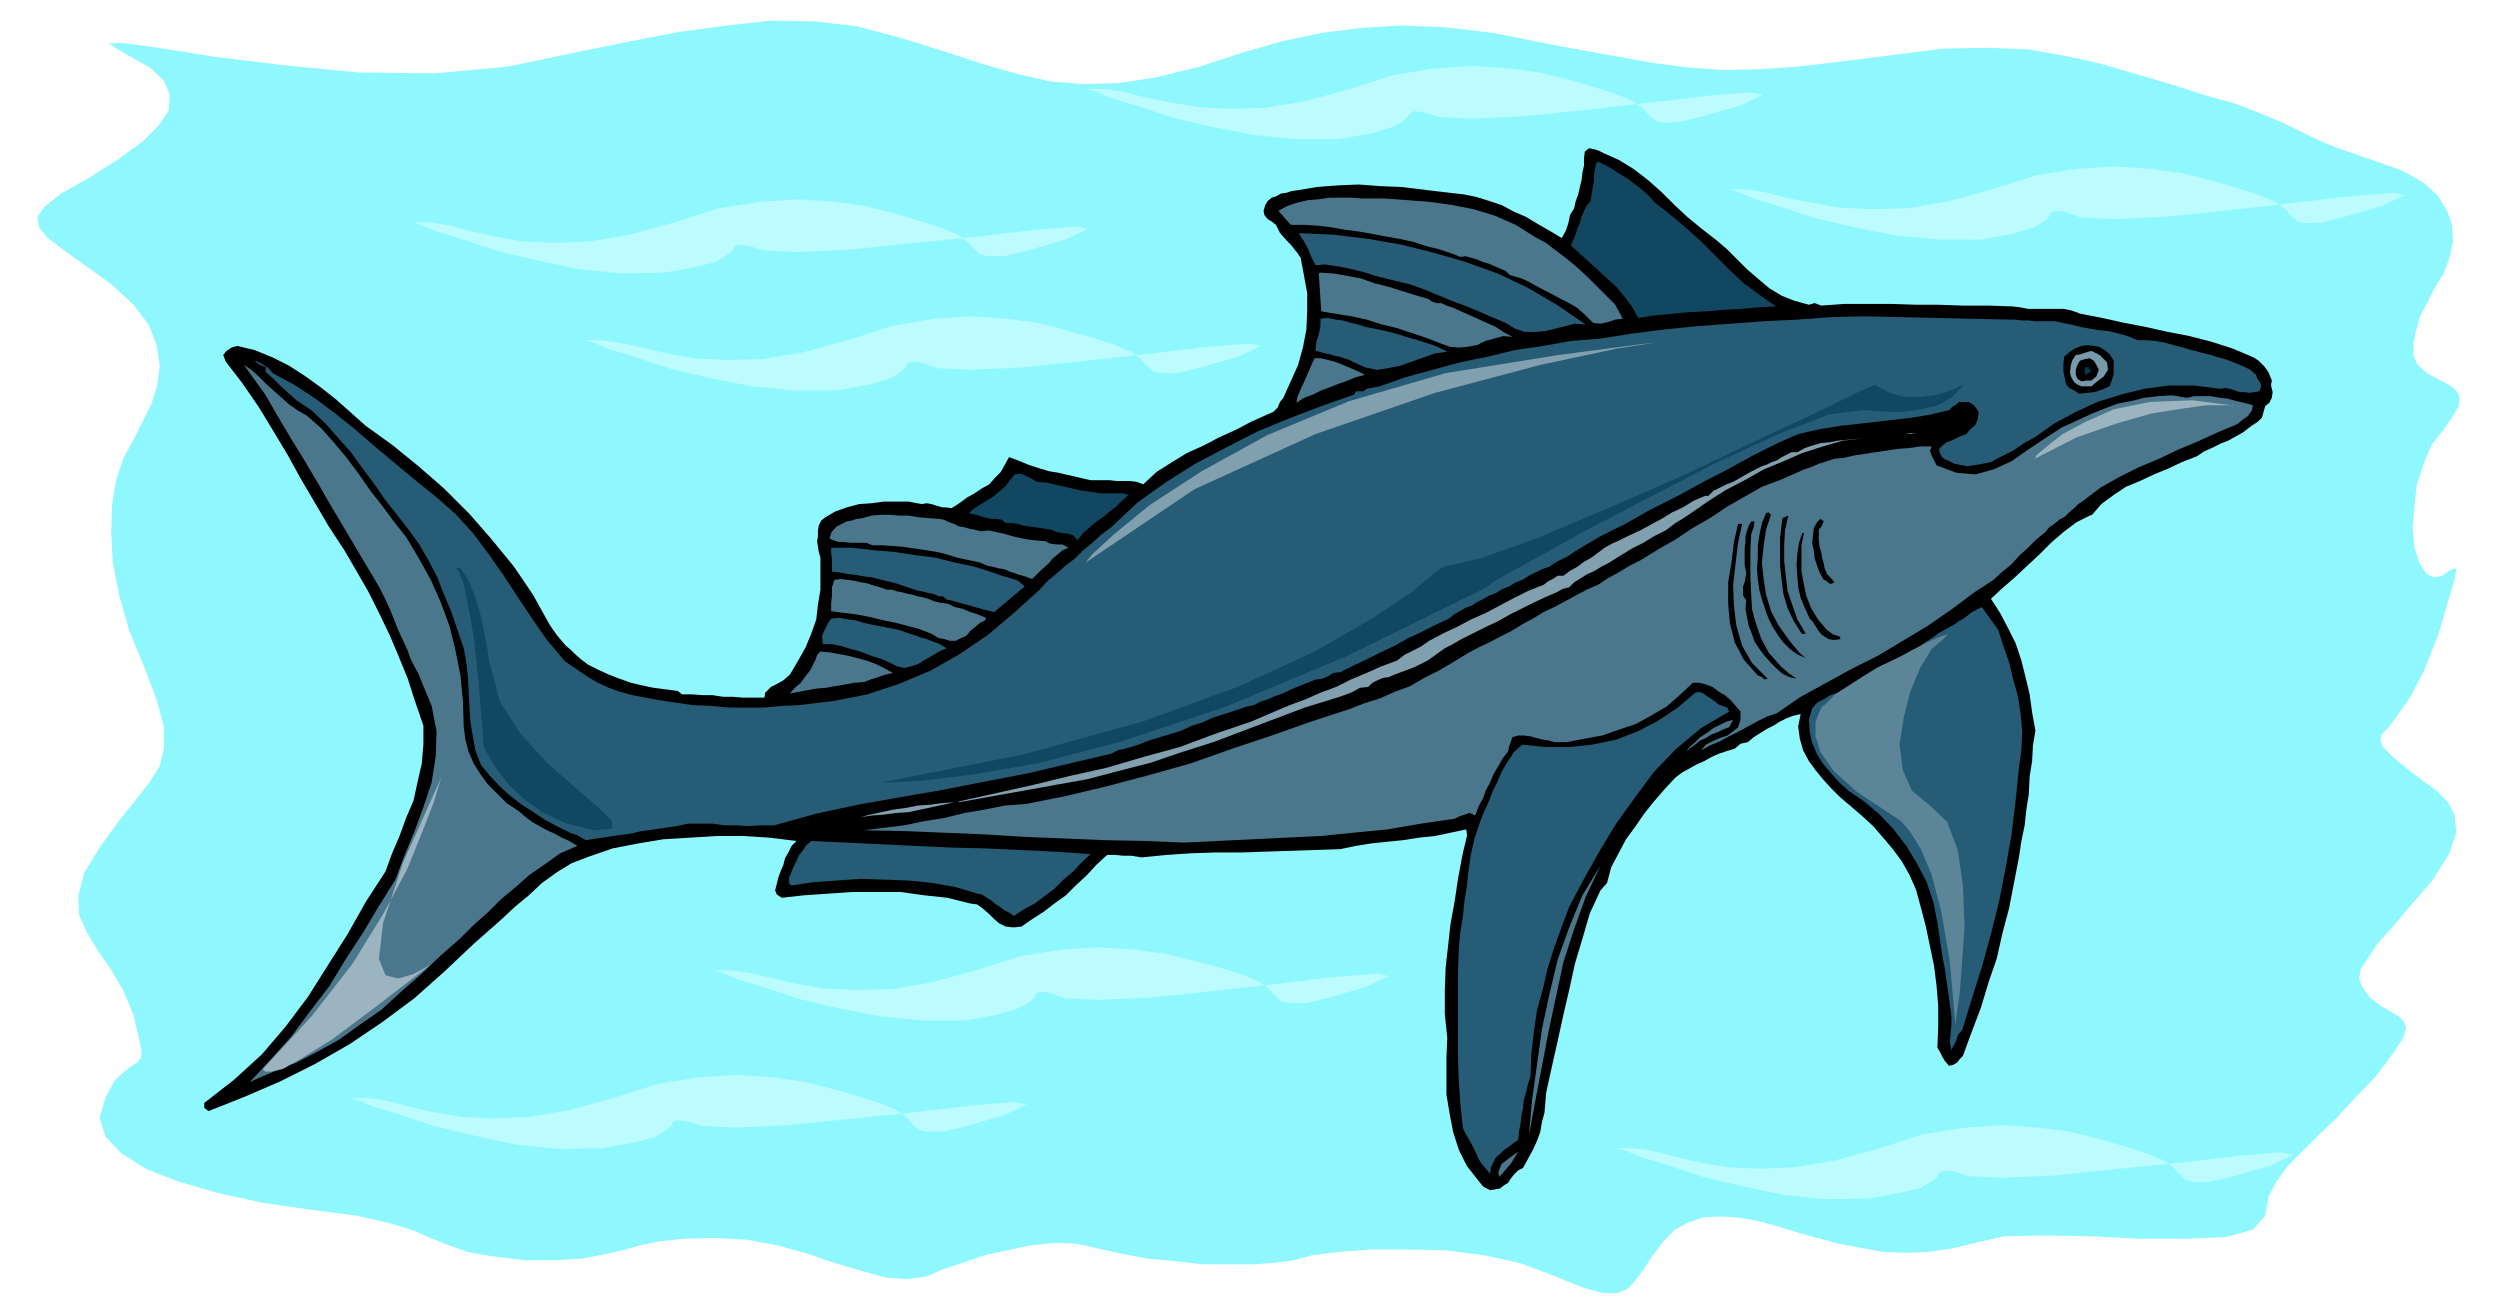 <svg xmlns="http://www.w3.org/2000/svg" fill-rule="evenodd" height="258.218" preserveAspectRatio="none" stroke-linecap="round" viewBox="0 0 3035 1598" width="490.455"><style>.pen1{stroke:none}.brush2{fill:#000}.brush3{fill:#124761}.brush4{fill:#4a778c}.brush5{fill:#265c75}.brush8{fill:#81a0af}</style><path class="pen1" style="fill:#8ff8ff" d="m155 67-23-14 15-1 45 6 69 11 82 10 92 9 93 1 88-8 76-16 69-14 62-12 59-8 54-6 53 1 52 6 56 15 51 16 46 15 42 12 40 9 39 3 42-1 46-7 53-13 52-17 49-14 47-10 47-6 49-3 53 2 60 7 70 14 66 12 55 10 46 6 44 3 42-1 45-3 52-6 63-8 63-8 55-1 49 2 45 8 41 9 41 12 41 12 44 14 39 11 31 12 24 10 21 10 18 9 20 9 25 9 32 11 31 11 25 14 18 16 12 19 6 18 1 19-4 19-7 19-11 18-9 18-9 17-5 18-3 15v15l5 11 11 10 11 6 12 6 8 5 7 7 2 6-1 10-7 12-11 16-15 19-10 24-8 25-3 27-2 25 2 23 6 19 9 14 9 4 10-2 8-6 7-3 2 1-2 12-7 24-13 44-18 45-17 32-15 21-11 15-8 8-1 7 3 8 13 13 16 13 18 14 17 12 15 15 8 16 2 21-9 26-20 32-27 31-22 26-18 20-11 17-9 13-2 12 4 11 10 13 12 9 12 7 10 6 7 7 2 7-4 13-12 18-20 27-26 27-23 25-22 21-19 19-18 18-13 18-10 19-4 23-15 17-33 9-48 2h-55l-60-3-56-1-50 1-35 8-29 7-28 4-28 1-27-1-27-5-27-5-26-7-25-7-26-8-23-6-23-4-20-1-21 1-18 6-17 9-15 16-13 17-10 16-10 13-9 10-13 5h-17l-25-7-32-13-42-16-45-10-47-6-46-1h-45l-39 3-32 4-22 6-22 3-26 2h-63l-35-4-33-3-31-6-27-6-27-6-27-1-29 3-28 6-28 6-26 9-24 8-21 9-23 3-26-2-29-8-31-9-35-12-36-10-38-7-39-2-37 1-29 3-24 5-21 6-23 5-25 5-32 2h-40l-40-5-28-5-23-8-20-8-23-10-29-9-40-9-54-7-62-9-54-12-48-14-38-15-30-19-19-20-7-23 7-24 11-21 12-11 9-7 7-4 4-6 1-9-4-17-6-26-13-31-15-25-16-23-12-20-10-22-1-23 7-28 19-31 23-32 21-26 17-22 12-19 5-22v-25l-8-31-15-40-19-46-12-42-8-40-2-37 1-34 5-30 9-27 12-22 11-22 11-22 7-23 3-23-4-25-9-24-19-25-27-25-32-23-25-18-20-15-10-12-3-13 9-13 20-16 34-19 36-23 29-21 20-20 12-18 1-19-7-17-17-16-27-15z"/><path class="pen1 brush2" d="m2083 291 13 11 13 13 12 12 14 12 13 11 15 9 15 6 18 5 7-2 8 3 28-2h58l29 1h28l29 1h30l30 1 9 1 10 2h43l10 2 11 4 26 5 27 6 26 5 27 6 26 5 27 7 25 8 26 11 6 4 7 7 5 7 4 10-1 6 2 8-1 7-3 6-5 4-2 7-2 7-5 5-9 6-9 7-9 5-9 5-10 4-10 5-9 4-9 6-18 7-17 8-17 7-17 8-17 7-15 10-15 11-12 14v-1l-18 9-16 12-15 13-14 14-15 14-15 14-15 13-14 13 11 17 10 19 9 18 7 21 5 20 5 21 3 22 4 22-3 18-1 19-3 19-1 21-3 19-2 19-4 19-3 20-6 31-6 31-8 30-7 31-10 29-9 30-11 29-11 30-4 4-3 4-5 3-5 1-5-6-3-5-3-6-3-5 1-26v-25l-2-24-3-24-5-24-5-24-6-23-6-22-8-18-9-16-11-15-11-13-13-15-13-12-14-12-13-11-11-11-10-11-9-11-8-11-7-13-4-14-2-15 3-15-9 2-8 3-8 4-8 5-8 4-8 5-8 5-7 6-9 2-7 6-10 3-9 3-9 4-9 5-9 4-9 5-9 5-8 6-13 14-13 15-12 15-11 16-11 15-9 17-9 17-5 19-8 9-13 28-9 31-9 30-7 32-7 30-7 32-7 31-7 32-1 12-1 12-3 11-2 12-4 11-5 11-6 11-6 11-6 3-5 5-4 5-3 5-5 3-5 4-6 1-6 1-8-4-5-6-15-19-10-20-7-22-4-21-4-24v-46l1-23-3-29v-28l1-28 3-27 3-27 5-27 4-27 5-27 2-9 2-8 2-9-1-7-19 4-19 4-19 2-19 3-20 2-19 2-19 3-19 4-31 1-30 1-30 1-29 1h-31l-30 1-30 2-30 3-6-1-6-1h-10l-10-1h-10l-13 12-12 13-13 12-12 12-14 10-13 10-14 9-13 9-10 1-9-1-8-4-6-5-7-7-7-6-7-5-8-1-28-7-28-3-29-4h-59l-29 2-29 2-27 3-6-4-2-5 2-8 2-8 3-8 3-7 2-8 4-7 4-8 6-6-33-4-32-2h-32l-32 2-33 2-30 5-31 6-29 10-21 8-18 11-18 13-16 15-17 14-16 15-17 15-17 15-36 34-36 32-39 29-40 27-42 24-42 21-44 19-43 17-5-4v-6l36-28 34-31 29-34 27-36 24-38 24-38 22-39 24-37 8-22 9-21 8-22 9-21 5-23 5-22 2-23v-23l-10-29-9-28-11-27-11-26-13-27-13-26-15-26-14-24-19-29-17-29-17-29-16-29-18-30-17-28-20-29-20-26-3-8 4-5 6-4 7-2 21 5 22 9 20 10 20 13 18 13 19 15 18 16 18 16 32 23 32 26 31 27 31 31 27 31 27 33 23 34 20 36 4 6 5 7 5 6 6 7 6 5 6 6 7 6 8 6 12 6 13 6 13 5 14 5 13 3 14 3 15 2 15 2 5 4h12l13 1h12l13 2h12l12 1h26l1-6 4-4 3-3 6-3 9-5 8-7 10-17 9-16 7-17 6-17 2-18 3-18v-39l-2-7-1-6-1-7 1-6v-7l1-6 3-6 5-4 12-7 14-5 15-4 15-1 15-2h30l16 3 6-1 6 1 6 2 7 2h5l6 1 5-3 6-4 8-6 9-5 9-6 9-5 7-8 7-7 5-9 5-9 11 4 12 5 12 4 13 4 12 2 13 3 13 3 13 3h23l9 1h16l8 1 8 3 16-15 19-12 18-11 20-9 19-10 20-9 19-10 20-9 7-3 5-5 3-7 4-5 9-20 9-20 6-22 4-21 1-23v-21l-4-22-4-21-4-6-4-5-4-5-4-4-9-10-5-10-5-4-5-3-4-5-1-5 2-7 3-5 5-4 6-2 5-3 7-1 6-2 7-1 24-4 26-2 25-1 26 2 25 1 25 3 25 3 26 3 15 3 16 5 15 5 15 8 14 6 15 9 14 8 15 9 5-9 3-9 2-10 5-8 2-9 3-8 2-9 2-8 1-9 2-9v-9l1-8 5-4 6 1 6 2 6 3 18 8 18 11 17 13 17 15 15 15 16 15 17 14 18 14z"/><path class="pen1 brush3" d="m2009 246 18 14 19 16 18 16 18 18 17 17 18 17 19 14 20 14-21 1-21 2-21 1-21 2-22 1-21 2-21 2-19 3-8-14-9-12-10-12-10-9-12-11-11-10-11-10-11-10 3-7 3-7 2-7 3-6 2-8 3-7 3-6 5-6 1-7 1-6 1-6 1-6v-6l1-6 1-6 2-5 9 4 9 5 9 6 10 6 8 6 9 7 8 7 8 9z"/><path class="pen1 brush4" d="m1864 288 13 7 13 10 12 9 13 11 11 10 12 12 11 11 12 12 9 17-9 1-9 3-9 2-9-1-10-10-9-8-10-6-10-5-11-6-10-5-11-6-9-5-7-3-7-2-7-2-5-5-7-3-7-3-7-3-7-2-7-3-7-2-7-2-6 1-10-4-9-3-9-3-9-2-10-3-9-3-9-2-9-2-17-3-16-3-17-3-16-2-17-3-16-2-17-1h-16l-15-17 11-6 12-4 13-3 13-1 13-2h26l14 1h27l27 2 27 2 28 4 26 5 26 8 25 11 24 15z"/><path class="pen1 brush5" d="m1890 370 35 24-13-1-12 3-12 3-12 3-13 1h-12l-12-4-11-7-17-7-16-7-17-7-16-6-17-7-17-7-17-6-17-4-12-3-12-3-12-4-12-3-13-3-12-2-12-2-12 1-5-10-4-10-5-9-6-9 1-1 41 2 42 5 40 7 40 10 38 11 39 14 36 17 36 21z"/><path class="pen1 brush4" d="m1734 363 4 3 6 2h6l6 3 9 3 11 5 9 4 11 5 9 4 11 5 9 6 11 6-11-1-11 3-11 3-10 5-11 2-11 1-11-1-11-4-18-7-18-6-18-6-17-4-19-6-18-4-19-3-18-3-3-46 2-1 16 1 17 3 16 3 17 6 16 4 16 5 16 5 17 5z"/><path class="pen1 brush5" d="M2439 388h7l9 1h7l9 1h24l9 2 10 2 12 3 11 2 12 2 11 1 12 3 11 3 12 5h11l11 1 11 2 11 3 11 3 11 3 11 3 12 3 6 2 8 2 6 2 8 3 7 3 7 3 6 3 7 6 1 4 4 6 1 4-2 6-6 1-6 1-6-1h-6l-6-2-6-2-6-1-6 1-31-4h-31l-30 4-28 7-29 9-26 12-26 14-24 17-13 7-13 9-14 7-13 7-15 3-14 2-15-3-13-6-3-3-2-4-1-5 3-3 6-5 8-3 8-4 8-3 5-6 6-5 3-7 1-9-4-6-3-3-5-3h-12l-3 3-5 3-4 4-26 6-26 4-27 3-26 3-27 3-25 4-26 6-23 10-32 16-31 17-31 16-31 17-32 16-30 17-32 16-30 18-7 5-8 4-8 4-7 5-9 3-8 4-8 4-8 5-8 3-8 5-8 3-8 5-8 3-7 4-8 4-6 4-8 3-7 4-7 4-6 5-17 8-16 8-17 8-16 9-17 8-16 8-17 8-16 8-8 1-7 4-7 3-8 1-10 4-10 4-10 4-10 5-9 3-9 4-9 3-8 4-9 2-9 3-9 3-9 3-13 4-13 6-13 4-13 6-13 4-13 4-13 4-13 5-9 3-8 2-8 2-8 4-51 12-51 12-52 10-51 10-52 9-51 9-51 11-50 14h-16l-15 1-15-1h-14l-15-2h-30l-14 3-14 2-14 2-14 2-13 3-15 2-13 2-14 2-13 2-10-6-9-3-16-8-15-8-15-10-14-9-14-11-12-11-12-13-10-12-7-18-3-17-3-18-1-17-1-19-1-18-2-18-3-17-8-23-7-21-9-21-8-21-11-21-11-19-13-18-14-18-15-19-13-19-15-20-13-18-16-18-15-17-17-16-18-12-10-9-10-9-9-9-9-8 1-5-5-2-4-2-4-3-3-1 6 1 7 4 6 4 5 6 26 14 26 17 24 18 25 20 23 20 24 20 24 20 26 21 23 20 22 24 18 24 19 27 17 26 18 27 18 26 22 26 12 8 13 9 13 8 15 7 14 5 15 4 16 3 16 3 20 3 21 3 22 1 22 2h43l21-2 21-1 42-5 41-8 39-13 38-16 35-20 34-23 32-27 31-28 10-11 11-9 10-9 12-9 10-10 11-9 11-10 12-9 32-30 35-25 35-22 38-20 37-19 39-16 39-15 40-14 2-4h9l4-3 16-3 31-11 33-9 33-9 34-7 33-8 34-5 34-6 36-3 38-6 39-5 40-4 41-3 40-3 41-2 40-3 41-1 176 4z"/><path class="pen1 brush5" d="m1678 401 9 2 11 3 9 3 11 3 9 3 10 3 10 4 10 5-15 2-14 5-14 5-14 5-15 3-13 2-15-3-13-6-6-3-6-2-6-2-6-1-6-2-6-1-6-2-5-1 1-11 3-9 2-10v-9l9-1 9 2 9 1 10 3 9 2 9 3 10 2 10 2z"/><path class="pen1 brush2" d="M2566 438v16l-2 7-3 8-9 4-9 3-10 1-9 1-6-4-6-3-4-5-1-5-2-10v-9l1-9 7-6 6-4 8-3 7-1 8 1 6 1 7 4 6 5 5 8z"/><path class="pen1" style="fill:#7899a9" d="m2558 440 1 9-5 8-8 6-7 6h-12l-5-2-4-3-4-7-1-6 1-8 2-6 4-6 6-1 6-2 7-2 10 5 9 9z"/><path class="pen1 brush4" d="m1657 455-11 3-10 4-11 4-10 4-11 4-10 5-11 4-9 6 1-7 3-7 3-7 3-6 3-7 3-7 3-7 3-6h8l8 2 8 2 8 3 7 3 7 3 7 3 8 4z"/><path class="pen1 brush2" d="m2548 449-3 8-6 5h-6l-6 1-5-3-2-5v-6l2-6 3-5 6-2 6-1 5 3 3 5 3 6z"/><path class="pen1 brush4" d="m373 505 17 15 16 18 15 18 15 20 13 19 15 19 14 19 15 19 15 25 15 27 12 27 11 30 7 29 6 30 3 31 1 32 2 15 4 15 6 14 9 14 8 11 12 12 11 11 15 10 7 6 9 7 9 5 9 5 9 4 9 5 9 4 10 6-21 9-18 13-19 13-17 15-18 15-16 16-18 16-16 16-24 21-23 22-24 21-24 22-26 18-25 18-27 15-27 14-7 2-7 3-7 3-7 3-7 3-7 3-7 3-6 3 26-28 25-28 23-31 23-30 20-33 21-32 19-32 20-32 11-29 12-29 11-30 10-30 5-32 1-30-6-31-12-29-4-10-5-9-5-10-3-9-6-13-6-13-5-13-5-12-6-13-6-12-7-12-6-10-16-27-16-27-16-27-15-26-16-27-16-26-16-27-15-26-26-36 9 6 9 8 9 9 10 9 9 8 9 8 10 7 12 7z"/><path class="pen1" style="fill:#033852" d="m2539 451-4 2-4 2v-9h4l4 5z"/><path class="pen1 brush4" d="m2735 492-1 6-5 7-7 5-6 5-24 10-24 11-24 10-23 11-24 10-24 12-23 13-21 16-6 4-5 5-6 5-5 5-7 4-6 5-6 4-5 6-11 9-10 10-10 9-10 11-11 9-11 10-12 8-11 7-28 21-29 20-30 18-30 18-32 16-31 17-31 17-29 20-12 4-12 6-11 6-11 6-12 6-11 6-12 5-11 6 6-7 8-4 9-4 9-3 7-5 6-5 3-9v-10l-6-7-6-7-7-6-7-4-8-6-8-3-8-2h-8l-16 15-16 14-19 11-18 10-21 7-20 7-22 4-21 4h-15l-7-2-7-1-8-2-7-2-8-1h-7l-7 2-2 6-2 5-1 6-7 9-5 9-6 10-4 10-5 9-4 11-5 9-4 11-7-3-6 2-6 2-6 3-41 6-41 7-41 4-40 4-42 2-41 2-41 2-41 2-50-2-49-1-48-2-48-2-49-3-48-2-49-2-48-1 24-3 25-3 24-5 25-4 24-6 24-4 25-5 26-2 50-10 50-12 49-13 50-14 48-17 48-16 48-17 49-16 18-7 19-6 18-8 19-7 17-10 18-9 17-10 18-11 13-7 13-6 13-7 14-7 13-8 13-7 13-8 13-6 13-7 13-7 13-7 14-6 12-8 13-7 13-8 14-7 21-13 21-12 21-14 21-12 21-14 21-12 21-12 24-9 9-4 9-4 9-4 9-3 9-4 10-3 9-3 11-1 13-3 13-2 13-2 14-2 13-2 14-1 13-2h14l-2 5 2 6 3 6 3 6 24 9 23 2 22-6 22-10 20-14 21-14 20-13 22-10 15-7 15-6 16-6 16-3 16-4 17-2 17-1 18 3 9-2h20l11 2 9 1 11 3 9 2 11 3z"/><path class="pen1 brush8" d="m2326 526-7 1h-6l6-1h7zm-62 6-27 3-24 7-25 8-23 10-24 10-23 13-23 12-22 14-13 9-13 9-13 8-12 9-14 7-13 8-14 7-13 8-8 5-8 5-8 4-8 5-9 4-8 5-8 5-6 6-8 2-7 4-7 3-7 3-15 7-14 7-14 7-14 8-15 7-14 7-14 7-14 8-8 4-7 5-7 5-7 5-8 4-8 4-8 3-8 3-8 3-7 3-7 1-7 3-6 3-5 5-10 1-9 5-10 4-9 3-39 12-37 14-37 14-37 14-38 12-38 13-39 10-38 10-156 28v-1l45-10 45-10 45-11 45-10 44-13 44-12 43-16 44-15 7-3 7-3 7-3 7-3 19-8 19-7 18-8 19-7 18-9 19-8 18-8 19-7 9-7 10-5 10-5 10-7 17-9 17-8 17-9 18-8 17-9 17-9 18-9 18-7 5-4 6-3 6-4h7l8-6 9-5 8-6 9-5 8-6 8-6 9-5 9-4 12-6 13-6 13-7 13-7 13-8 13-6 13-8 14-6h4l6-6 8-4 8-4 8-3 7-4 7-4 7-4 8-4 6-3 6-2 6-3 6-2 6-4 6-3 6-3h7l9-5 9-3 10-3 11-1 10-2 11-1 11-1 11-1z"/><path class="pen1 brush3" d="m1259 585 12 1 13 3 13 3 13 3 13 2 13 2h28l6 2-8 7-7 7-8 6-8 7-9 6-8 7-8 7-6 8-5-6-6-2-8-1-6-1-7-3-7-1-7-1-6-1-8-1-6-1-7-2-6-1h-8l-5-4-6-1h-6l-5-1-5-1-9-3-9-2 7-6 8-5 8-5 8-5 7-6 7-6 5-7 6-7 7-1 7 3 6 3 7 4z"/><path class="pen1 brush2" d="m2150 625-6 18-3 20-2 20 2 20 3 19 6 20 9 17 12 17 4 5 5 6 5 6 7 6-11-5-8-6-8-8-6-8-7-11-5-10-4-11-3-9-4-14-2-13-1-14 1-13v-15l2-13 3-14 5-12 3-1 3 3z"/><path class="pen1 brush4" d="m1191 645 9-1 10 2 9 2 10 3 9 2 10 2 9 1 12 1 6 3 8 1h7l7 4-7 3-6 5-6 5-5 6-10 9-10 10-8-3-7-2-6-2-6-2-7-3-7-1-7-2-6-1-9-4-9-2-10-2-9-2-13-4-12-3-13-2-13-2-14-2-12-1-14-1h-12l-7-3h-20l-7-1h-7l-6-2-5-2 2-7 3-4 4-4 6-3 6-3 6-1 6-2 7-1 11-3 11-1h11l12 1h11l12 2 12 1 13 1 6 1 6 3 6 2 6 3 6 1 7 2 6 1 8 2z"/><path class="pen1 brush2" d="m2171 626-4 18-1 18v19l2 19 2 17 6 18 6 17 10 17-3 1-2-1-10-16-7-15-5-17-2-16-2-18v-34l2-17 1-7 7-3zm43 7-2 5-4 5v14l1 7 2 7 1 6 2 7 1 6 3 7 4 4 5 6-4 2-3-1-3-3-3-1-5-9-3-8-3-9-1-9-2-10 1-9 1-9 4-7 4-4 4 3zm-84 0-1 7-3 8-1 18v37l1 20 1 17 5 18 6 17 9 17 7 8 8 9 9 8 10 7-9-2-8-4-8-7-6-6-8-9-6-8-6-9-3-9-4-10-2-10-2-11 1-10-4-6v-11l2-5 2-11-2-10v-21l1-7v-7l2-7 2-6 3-5h4z"/><path class="pen1 brush2" d="m2115 636-5 23-3 25-3 26 1 26 3 24 7 24 12 21 19 19-4 1-2-2-3-2-3-1-17-19-11-21-6-24-2-23v-26l4-24 3-25 5-22h5zm75 11-3 15v32l3 16 3 14 6 15 8 13 11 13 7 5 9 3v3l-8 1-6-1-5-3-4-3-4-5-3-5-4-6-3-3-6-13-5-12-3-13-1-13-1-14 1-14 2-13 4-12h2z"/><path class="pen1 brush5" d="m1208 696 8 3 11 3 9 3 8 7-37 31-9-2-7-2-8-2-6-2-8-2-7-2-7-2-6-1-4-4h-5l-7-3-6-1-7-2-6-1-6-2-6-2-6-2-6-2-11-3-9-2-11-3-9-1-11-2-9-1-11-2-9-1v-15l-1-8v-6h25l26 3 25 2 26 4 24 3 24 6 24 5 25 8z"/><path class="pen1 brush4" d="M1077 716h6l6 2 6 1 7 2 6 1 6 2 6 1 7 2 7 3 9 2 8 1 8 4 9 2 10 4 9 3 10 4-1 3-6 3-6 5-6 5-5 6-7 3-6 3h-7l-6-2-6-1-3-1-3-2-3-2-15-6-15-4-15-4-15-3-16-4-16-3-16-2-15-2v-10l1-9v-10l3-9 8-1 8 1 8 1 8 2 7 1 9 3 7 2 9 3z"/><path class="pen1 brush5" d="m2426 765 6 19 7 20 5 21 6 21 3 21 2 21-1 22-3 22-4 40-5 41-7 40-8 41-10 40-11 40-12 38-12 39-5 5-2 7-3 6-3 6-2-10 1-10 1-11v-10l-2-15-2-15-2-14-2-14-3-15-2-14-2-14-2-13-5-25-8-24-12-23-12-20-16-21-17-18-19-16-19-13-11-10-10-11-10-12-7-11-6-14-3-13-1-15 4-14 6-7 8-4 8-5 9-3 8-5 8-4 7-5 8-6 9-4 8-4 7-6 10-2 8-5 8-5 8-5 9-4 8-6 8-5 8-6 9-5 5-3 6-3 5-4 6-3 5-4 5-4 6-3 6-3 20 28zm-1338-1 7 2 8 3 7 2 8 3 7 2 8 3 8 3 8 5-9 4-8 5-9 5-8 5-9 3-8 2-9-2-8-4-11-5-10-3-10-4-9-3-11-3-10-3-11-2h-10l-1-10 3-7 4-8 4-6 10-1 10 2 9 1 10 3 9 2 10 2 10 2 11 2z"/><path class="pen1 brush4" d="m1084 817-9 2-9 3-9 3-8 3-12 1-11 2-12 2-11 2-12 1-11 2-11 2-10 2 6-7 7-6 6-8 6-8 3-6 3-6 2-6 4-4 11 1 11 2 11 2 12 3 11 3 11 4 10 5 11 6z"/><path class="pen1 brush5" d="m2097 859 2 5-34 20-30 25-27 28-23 31-23 32-20 33-19 34-18 34-9 24-9 25-8 25-6 26-7 25-4 27-3 27-1 27-3 9-2 9-3 10-1 10-2 9-1 10-2 10-1 10-6 4-5 4-6 4-5 5-5 4-3 6-3 6-1 8-6-7-5-6-4-7-3-7-4-8-4-7-4-7-3-6-3-29-2-28-1-27v-107l1-28 2-20 3-19 2-19 3-19 2-19 3-19 4-18 6-18 5-13 6-13 5-13 6-12 5-12 7-12 8-12 10-9 28 3h29l28-3 29-6 26-10 25-13 24-16 21-18 5-1 5 2 4 3 5 3 4 3 5 4 5 2 6 2z"/><path class="pen1 brush4" d="m2099 883-8 3-6 3-8 3-6 4-7 3-6 5-6 4-5 5 4-6 7-6 6-6 8-5 8-6 8-4 8-4 8-2-5 9z"/><path class="pen1 brush8" d="m1159 974-14 3-14 3-14 3-14 3-15 1-15 2-14 1-14 2 11-3 14-3 14-3 15-2 15-3 15-1 15-2 15-1zm-182 30h6-6z"/><path class="pen1 brush5" d="m1324 1037-11 10-10 11-12 10-11 11-12 9-12 9-13 7-12 8-6-4-6-3-5-4-5-3-6-5-5-3-6-4-5-1-27-8-28-5-29-3-28-1-30-1-29 2-28 2-27 4-3-2v-8l3-7 3-7 3-6 3-7 5-6 4-6 6-5 42 2 42 2 42 2 43 2 42 1 42 2 43 2 43 3z"/><path class="pen1 brush4" d="m1856 1379 4-44 6-43 6-43 9-42 10-42 14-39 16-39 22-36-18 38-14 39-13 40-9 42-9 42-8 42-8 42-8 43zm-36 50-1-6 2-5 2-5 4-3 16-12-4 7-5 8-7 8-7 8z"/><path class="pen1" style="fill:#5c8598" d="m2215 856-3 2-4 8-4 11v17l6 19 16 23 29 26 44 29 2 1 8 6 10 12 13 21 13 31 12 46 10 59 7 78 1-11 4-27 3-39 3-44-2-48-6-43-13-35-21-20-22-18-11-25-4-31 5-32 8-32 12-29 14-23 15-13 5-5-10 3-20 9-26 14-31 15-27 17-23 15-13 13z"/><path class="pen1 brush3" d="M1070 950h12l36-2 58-7 83-14 103-27 126-42 146-61 167-82 16-11 45-25 65-36 77-40 79-41 76-35 62-24 41-5h3l11 1 16 1h20l20-3 21-5 17-10 14-15-3 1-8 4-11 4-14 4-18 2h-17l-19-5-18-10-20 9-51 25-75 35-86 41-92 40-85 36-70 25-45 10-10 7-27 23-48 32-69 40-93 43-118 43-145 40-172 34zM550 688v-1l3 2 4 5 6 15 5 25 7 39 6 55 6 77 1 3 6 11 9 15 15 19 18 17 24 17 28 13 34 8 21-2v-9l-18-18-27-23-34-30-32-35-25-39-11-42-2-6-2-15-4-21-5-23-7-23-8-19-9-13-9-2z"/><path class="pen1" d="m537 941-3 8-7 24-14 36-19 47-29 54-37 60-49 63-59 64-1 1 3 3h7l14-3 23-13 37-23 51-38 69-53-7 4-15 8-18 5-15-4-8-20 5-43 24-73 48-107zm1933-384 3-5 12-10 19-15 28-15 34-15 44-9 52-2 61 8-6-1-14-1h-24l-29 4-38 6-42 12-49 17-51 26z" style="fill:#9cb4c0"/><path class="pen1 brush8" d="m1318 683 8-10 26-24 44-36 63-41 80-44 99-41 117-34 137-22 99-13 19-2-46 7-94 20-128 34-145 50-147 67-132 89z"/><path class="pen1" d="m521 270 21 3 27 7 30 7 35 6 38 2 44-2 48-8 55-15 53-17 51-8 46-3 43 3 38 5 35 9 31 9 28 9 19 8 12 9 7 8 8 7 10 2h19l29-7 45-13 27-13-15-3-48 4-68 8-80 8-77 8-65 3-40-2-20-6-10-1-5 2-3 6-7 5-13 8-24 6-39 7-51 1-52-5-51-11-47-11-42-14-33-10-22-9-7-2h20zm210 143 21 3 27 6 30 7 35 6 38 2 44-1 48-8 55-15 53-17 51-9 46-3 43 3 38 5 35 9 31 9 28 9 19 8 12 9 7 8 8 7 10 2h19l29-7 45-13 27-13-15-3-48 4-68 8-80 9-76 8-65 3-40-2-20-7-10-1-6 2-3 6-7 6-13 7-24 7-39 7h-51l-52-5-51-10-47-11-42-14-33-10-22-9-7-2h20zm610-305 21 3 27 7 30 6 35 6 38 2 44-1 48-8 55-15 53-17 50-8 46-3 43 3 38 5 36 9 31 9 28 9 19 8 12 9 7 8 8 7 10 2 19-1 29-7 45-13 27-13-15-3-49 4-68 8-79 9-77 8-65 3-40-2-20-6-10-1-5 2-3 5-7 6-14 7-24 7-39 7h-51l-51-5-52-10-47-11-42-14-33-10-22-9-7-2h21zm779 122 21 3 27 7 30 6 35 6 38 2 44-1 48-8 55-15 53-17 50-8 46-3 43 3 38 5 36 9 31 9 28 9 19 8 12 9 7 8 8 7 10 2 19-1 29-7 45-13 27-13-15-3-49 4-68 8-79 9-77 8-65 3-40-2-20-7-10-1-6 2-3 6-7 6-13 7-24 7-39 7h-50l-52-5-51-10-47-11-42-14-33-10-22-9-7-2h20zm-136 1164 21 3 27 7 30 7 35 6 38 2 44-2 48-8 55-15 53-17 51-8 46-3 43 3 38 5 36 9 31 9 28 9 19 8 12 9 7 8 8 7 10 2h18l30-7 45-13 27-13-15-3-49 4-68 8-80 8-76 8-65 3-40-2-20-6-10-1-6 2-3 6-7 5-13 8-24 6-39 7-51 1-52-5-51-11-47-11-42-14-33-10-22-9-7-2h20zM887 1178l21 3 27 6 30 7 35 6 38 2 44-1 48-8 55-15 53-17 50-8 46-3 43 3 38 5 36 9 31 8 28 9 19 8 12 9 7 8 8 7 10 2h19l29-7 45-13 27-13-15-3-49 4-68 8-79 9-77 8-65 3-40-2-20-7-10-1-5 2-3 6-7 6-14 7-24 7-39 7h-50l-52-5-51-10-47-11-42-14-33-10-22-9-7-2h20zm-440 155 21 3 27 7 30 7 35 6 38 2 44-2 48-8 55-15 53-17 50-8 46-3 43 3 38 5 36 9 31 9 28 9 19 8 12 9 7 8 8 7 10 2h19l29-7 45-13 27-13-15-3-49 4-68 8-79 8-77 8-65 3-40-2-20-6-10-1-6 2-3 6-7 5-13 8-24 6-39 7-51 1-52-5-51-11-47-11-42-14-33-10-22-9-7-2h21z" style="fill:#bcfbff"/></svg>
